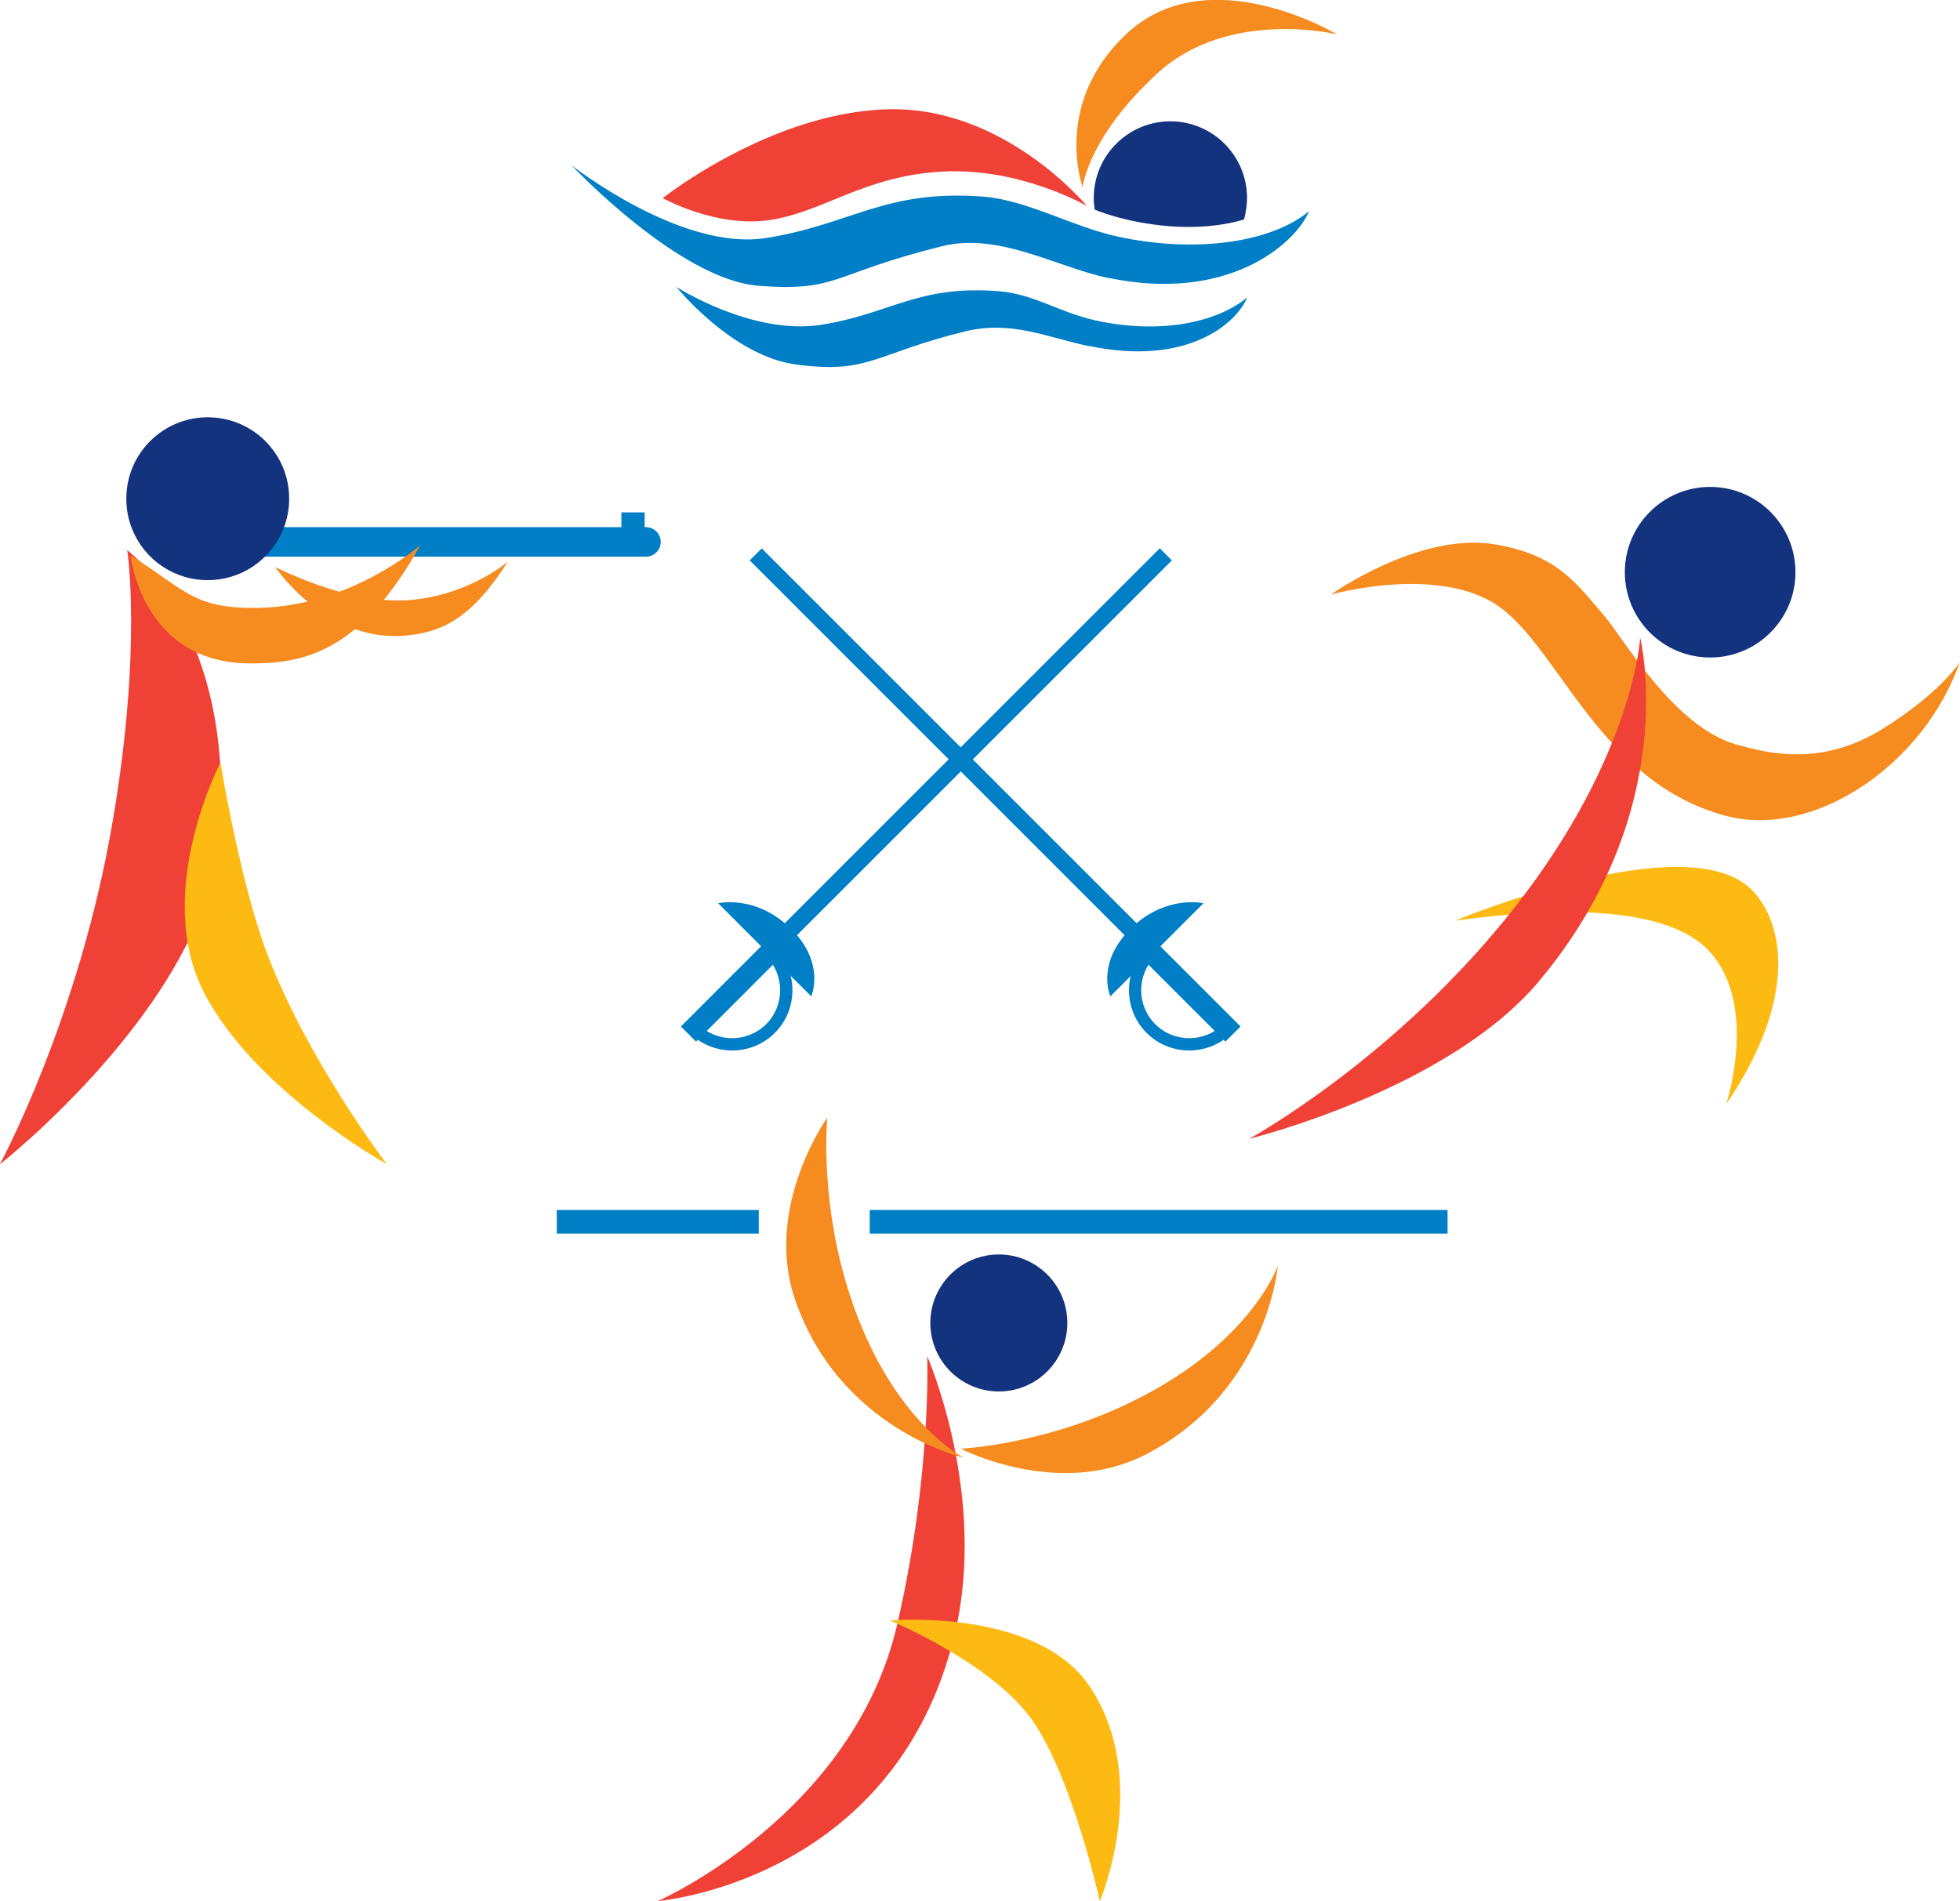 <?xml version="1.0" encoding="UTF-8"?>
<svg xmlns="http://www.w3.org/2000/svg" viewBox="0 0 106.14 102.97">
  <defs>
    <style>
      .cls-1, .cls-2 {
        mix-blend-mode: multiply;
      }

      .cls-1, .cls-3 {
        fill: #ef4136;
      }

      .cls-4 {
        fill: #14337f;
      }

      .cls-5 {
        isolation: isolate;
      }

      .cls-6 {
        fill: #fdba12;
        mix-blend-mode: color-burn;
      }

      .cls-7 {
        fill: #007ec6;
      }

      .cls-2 {
        fill: #f68b1f;
      }
    </style>
  </defs>
  <g class="cls-5">
    <g id="Layer_2" data-name="Layer 2">
      <g id="Layer_1-2" data-name="Layer 1">
        <g>
          <circle class="cls-4" cx="54.09" cy="71.65" r="3.71"/>
          <path class="cls-3" d="M51.68,88.6c1.85-7.61-1.47-15.15-1.47-15.15,0,0,.26,6.33-1.61,14.47-2.38,10.4-12.98,15.04-12.98,15.04,0,0,12.81-1.03,16.06-14.37Z"/>
          <path class="cls-2" d="M52.17,78.94s-4.23-2.15-6.39-9.59c-1.38-4.74-.98-8.82-.98-8.82,0,0-3.47,4.84-1.74,9.87,2.42,7.02,9.11,8.54,9.11,8.54Z"/>
          <path class="cls-2" d="M69.2,68.54s-1.52,4.5-8.58,7.69c-4.49,2.04-8.59,2.23-8.59,2.23,0,0,5.29,2.75,10.02.31,6.6-3.4,7.15-10.23,7.15-10.23Z"/>
          <g>
            <g>
              <path class="cls-7" d="M34.99,30.15H13.32c-.44,0-.8-.36-.8-.8s.36-.8.8-.8h21.66c.44,0,.8.36.8.8s-.36.8-.8.8h0Z"/>
              <rect class="cls-7" x="33.65" y="27.75" width="1.26" height="1.31"/>
            </g>
            <path class="cls-4" d="M15.66,27.01c0,2.43-1.97,4.41-4.41,4.41s-4.41-1.97-4.41-4.41,1.97-4.41,4.41-4.41,4.41,1.97,4.41,4.41Z"/>
            <path class="cls-3" d="M6.89,29.79s.82,5.25-.78,14.64c-1.81,10.7-6.12,18.63-6.12,18.63,0,0,11.04-8.66,11.86-17.54,1.04-11.33-4.97-15.73-4.97-15.73Z"/>
            <path class="cls-6" d="M11.93,41.31s-3.66,7.03-.89,12.43c2.74,5.34,9.91,9.31,9.91,9.31,0,0-4.27-5.59-6.48-11.39-1.47-3.86-2.53-10.35-2.53-10.35Z"/>
            <path class="cls-2" d="M21.82,32.51c-2.25.09-4.71-.75-6.91-1.79,0,0,2.7,4.03,6.95,3.71,2.13-.16,3.72-1,5.64-4.01,0,0-2.26,1.96-5.69,2.1Z"/>
            <path class="cls-2" d="M14.02,32.92c-3.51.06-3.9-.9-6.95-2.85,0,0,.59,5.86,6.49,5.86,2.8,0,5.92-.52,9.2-6.4,0,0-3.76,3.3-8.74,3.39Z"/>
          </g>
          <g>
            <g>
              <path class="cls-4" d="M97.23,30.99c0,2.55-2.07,4.62-4.62,4.62s-4.62-2.07-4.62-4.62,2.07-4.62,4.62-4.62,4.62,2.07,4.62,4.62Z"/>
              <path class="cls-2" d="M106.14,35.85s-1.06,1.67-4.15,3.6c-3.29,2.05-6.07,1.4-7.97.87-3.37-.96-6.09-5.73-7.12-6.94-1.6-1.88-2.62-3.32-5.89-3.89-4.12-.72-8.94,2.71-8.94,2.71,0,0,5.91-1.67,9.16.69,3.25,2.35,5.49,9.52,12.25,11.3,4.83,1.26,10.75-2.85,12.65-8.34Z"/>
              <path class="cls-6" d="M78.8,49.86s12.5-5.2,16.04-1.69c1.7,1.68,2.63,5.77-1.36,11.63,0,0,1.71-5.16-.78-8.13-1.94-2.31-6.93-2.75-13.9-1.81Z"/>
            </g>
            <path class="cls-1" d="M67.64,61.68s10.77-2.64,15.71-8.55c7.79-9.31,5.47-18.59,5.47-18.59,0,0-.33,6.34-6.76,14.56-6.43,8.22-14.42,12.58-14.42,12.58Z"/>
          </g>
          <g>
            <path class="cls-7" d="M41.25,29.7l20.3,20.3c1.79-1.51,3.62-1.08,3.62-1.08l-5.04,5.04s-.71-1.55.77-3.31l-20.3-20.3.66-.66Z"/>
            <rect class="cls-7" x="63.74" y="50.1" width="1.16" height="6.92" transform="translate(-19.03 61.18) rotate(-45.01)"/>
            <path class="cls-7" d="M62.09,55.94c1.27,1.27,3.35,1.27,4.62,0l-.47-.47c-1.02,1.01-2.67,1.01-3.68,0-1.01-1.01-1.02-2.66,0-3.68l-.47-.47c-1.27,1.27-1.27,3.35,0,4.62Z"/>
          </g>
          <g>
            <path class="cls-7" d="M62.8,29.7l-20.3,20.3c-1.79-1.51-3.61-1.08-3.61-1.08l5.04,5.04s.71-1.55-.77-3.31l20.3-20.3-.66-.66Z"/>
            <rect class="cls-7" x="36.27" y="52.98" width="6.92" height="1.16" transform="translate(-26.24 43.8) rotate(-45.02)"/>
            <path class="cls-7" d="M41.96,55.94c-1.27,1.27-3.34,1.27-4.62,0l.47-.47c1.01,1.01,2.66,1.01,3.68,0,1.01-1.01,1.01-2.66,0-3.68l.47-.47c1.27,1.27,1.27,3.35,0,4.62Z"/>
          </g>
          <g>
            <g>
              <path class="cls-4" d="M59.28,11.35c-.03-.2-.05-.42-.05-.63,0-2.29,1.86-4.15,4.15-4.15s4.15,1.86,4.15,4.15c0,.4-.06.79-.16,1.16,0,0-1.59.57-4.07.37-2.48-.21-4.02-.9-4.02-.9Z"/>
              <path class="cls-3" d="M58.85,11.15s-4.46-5.42-10.8-5.23c-6.34.18-12.16,4.81-12.16,4.81,0,0,2.93,1.64,5.85,1.18,2.91-.46,5.1-2.4,9.33-2.62,4.23-.21,7.77,1.86,7.77,1.86Z"/>
              <path class="cls-2" d="M58.63,10.14s-1.65-4.46,2.31-8.25c4.45-4.25,11.46-.03,11.46-.03,0,0-5.87-1.43-9.72,2.11-3.79,3.48-4.05,6.17-4.05,6.17Z"/>
            </g>
            <path class="cls-7" d="M60.03,15.06c-2.85-.6-5.93-2.5-9.04-1.72-6.03,1.5-5.56,2.46-9.88,2.14-4.32-.31-10.16-6.53-10.16-6.53,0,0,5.92,4.67,10.53,3.94,4.61-.72,6.42-2.65,11.78-2.24,2.36.19,4.75,1.6,7.21,2.15,4.15.92,8.31.38,10.42-1.36-.78,1.83-4.45,4.95-10.86,3.61Z"/>
            <path class="cls-7" d="M58.98,18.75c-2.32-.49-4.23-1.42-6.77-.79-4.91,1.22-5.13,2.29-9.05,1.79-3.5-.44-6.53-4.21-6.53-4.21,0,0,4.09,2.64,7.84,2.05,3.75-.59,5.22-2.16,9.59-1.82,1.93.15,3.25,1.13,5.25,1.58,3.38.75,6.51.18,8.23-1.24-.63,1.49-3.34,3.72-8.55,2.63Z"/>
          </g>
          <path class="cls-6" d="M48.23,87.76s7.95-.68,10.79,3.59c3.35,5.03.54,11.62.54,11.62,0,0-1.5-6.79-3.7-9.86-2.2-3.07-7.64-5.34-7.64-5.34Z"/>
          <rect class="cls-7" x="30.15" y="65.53" width="10.94" height="1.28"/>
          <rect class="cls-7" x="47.1" y="65.53" width="31.29" height="1.28"/>
        </g>
      </g>
    </g>
  </g>
</svg>